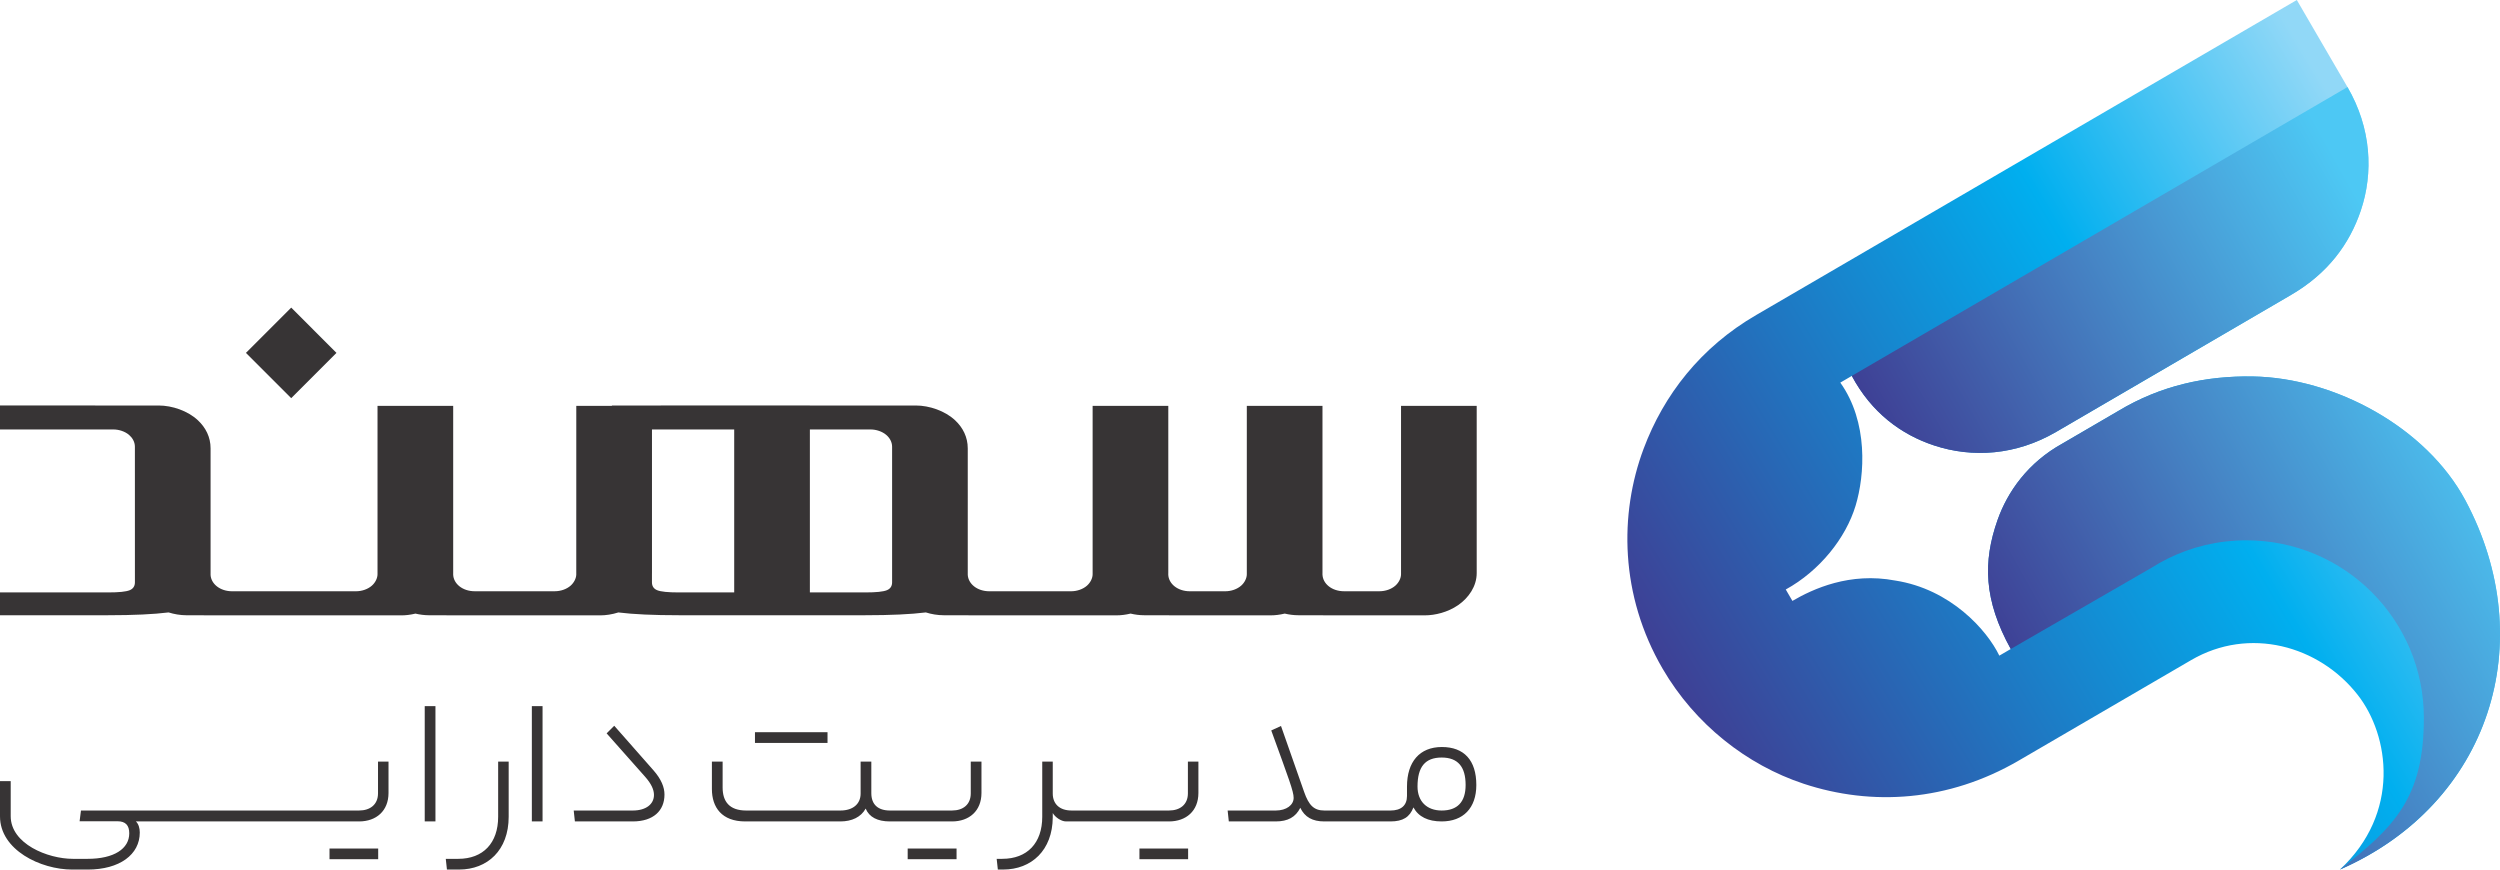 <svg xmlns="http://www.w3.org/2000/svg" width="138" height="48" viewBox="0 0 138 48" fill="none"><g clip-path="url(#clip0_236_852)"><path fill-rule="evenodd" clip-rule="evenodd" d="M73.001 31.709C73.014 32.217 73.513 32.637 74.193 32.637H76.144C76.478 32.637 76.803 32.523 77.024 32.328C77.224 32.152 77.337 31.905 77.337 31.697V31.056V26.975V25.651V22.404H81.514V31.634C81.514 32.363 81.07 33.002 80.488 33.404C79.918 33.798 79.212 33.967 78.655 33.967H73.957L71.664 33.961C71.414 33.961 71.159 33.928 70.918 33.87C70.647 33.936 70.381 33.967 70.144 33.967H65.446L63.153 33.961C62.903 33.961 62.649 33.928 62.407 33.87C62.136 33.936 61.87 33.967 61.633 33.967H54.378L52.085 33.961C51.752 33.961 51.415 33.903 51.106 33.806C50.279 33.909 49.166 33.961 47.769 33.961H44.706H40.529H37.466C36.071 33.961 34.96 33.91 34.133 33.807C33.785 33.918 33.435 33.968 33.13 33.968H25.972L23.679 33.962C23.427 33.961 23.174 33.928 22.932 33.871C22.662 33.937 22.396 33.968 22.158 33.968H12.579L10.286 33.962C9.952 33.961 9.616 33.903 9.306 33.806C8.479 33.909 7.367 33.961 5.97 33.961H-0V32.702H5.97C6.559 32.702 6.959 32.663 7.163 32.578C7.353 32.498 7.447 32.35 7.447 32.146L7.446 24.657C7.446 24.39 7.304 24.161 7.122 24.005C6.898 23.816 6.572 23.706 6.253 23.706H-0V22.383L8.76 22.384C9.5 22.384 10.368 22.675 10.931 23.206C11.355 23.606 11.624 24.127 11.624 24.749V25.652V28.899V30.223V31.743C11.657 32.235 12.149 32.638 12.814 32.638H19.646C19.98 32.638 20.306 32.523 20.526 32.329C20.727 32.153 20.839 31.905 20.839 31.698V31.634V31.056V26.975V25.651V22.404H25.016V25.651V26.975V31.634L25.015 31.709C25.028 32.217 25.527 32.637 26.207 32.637H30.618C30.952 32.637 31.278 32.523 31.498 32.328C31.689 32.16 31.801 31.927 31.81 31.727V28.172H31.811V26.976V25.652V22.404H33.776V22.384L40.527 22.383H42.01H44.703V22.384L50.556 22.384C51.296 22.384 52.164 22.676 52.728 23.206C53.152 23.606 53.42 24.128 53.42 24.75V27.047H53.421L53.42 29.036V31.731C53.447 32.229 53.941 32.638 54.611 32.638H59.12C59.453 32.638 59.779 32.524 60 32.329C60.2 32.153 60.313 31.906 60.313 31.698V31.634V31.057V22.404H64.49V25.652V26.976V31.634L64.488 31.709C64.501 32.218 64.999 32.638 65.68 32.638H67.631C67.965 32.638 68.291 32.523 68.511 32.329C68.712 32.153 68.824 31.905 68.824 31.698V31.634V31.056V26.975V25.651V22.404H73.001V25.651V26.975V31.634L72.999 31.709H73.001ZM16.075 16.98L18.573 19.479L16.075 21.978L13.576 19.479L16.075 16.98ZM35.988 31.675V32.146C35.988 32.35 36.081 32.498 36.272 32.578C36.477 32.663 36.876 32.702 37.465 32.702H40.528V23.706H35.989V28.172V31.634L35.988 31.675ZM49.244 24.657C49.244 24.39 49.102 24.161 48.919 24.005C48.696 23.816 48.369 23.706 48.05 23.706H44.705V32.702H47.767C48.356 32.702 48.756 32.663 48.96 32.578C49.151 32.498 49.244 32.35 49.244 32.146L49.244 24.657Z" fill="#373435"></path><path d="M4.394 45.333H6.48C6.932 45.333 7.135 45.558 7.135 46C7.135 46.849 6.297 47.408 4.835 47.408H4.028C2.631 47.408 0.591 46.581 0.591 45.053V43.118H-0V45.064C-0 46.914 2.233 48 3.996 48H4.835C6.608 48 7.716 47.171 7.716 45.956C7.716 45.72 7.651 45.483 7.501 45.343C10.973 45.343 16.35 45.343 19.823 45.343C20.769 45.343 21.446 44.762 21.446 43.773V42.041H20.866V43.794C20.866 44.406 20.436 44.74 19.823 44.74C15.341 44.74 8.952 44.74 4.469 44.74L4.394 45.332L4.394 45.333ZM20.876 46.838H18.189V47.429H20.876V46.838ZM23.445 45.343H24.037V38.977H23.445V45.343ZM28.079 45.085V42.042H27.498V45.085C27.498 46.537 26.67 47.408 25.295 47.408H24.607L24.671 47.999H25.338C26.908 47.999 28.079 46.934 28.079 45.085L28.079 45.085ZM29.358 45.343H29.949V38.977H29.358V45.343ZM33.486 40.482L35.604 42.87C35.953 43.263 36.099 43.59 36.099 43.88C36.099 44.386 35.668 44.741 34.927 44.741H31.669L31.734 45.343H34.927C36.066 45.343 36.679 44.751 36.679 43.859C36.679 43.461 36.509 43.018 36.066 42.515L33.906 40.062L33.486 40.482L33.486 40.482ZM41.674 41.009H45.679V40.418H41.674V41.009ZM49.13 44.741C48.463 44.741 48.097 44.407 48.097 43.784V42.042H47.506V43.806C47.506 44.375 47.087 44.741 46.388 44.741H41.19C40.255 44.741 39.889 44.236 39.889 43.472V42.042H39.297V43.558C39.297 44.568 39.846 45.343 41.135 45.343H46.388C47.022 45.343 47.527 45.106 47.785 44.633C47.979 45.107 48.441 45.343 49.118 45.343C51.114 45.343 50.558 45.343 52.554 45.343C53.499 45.343 54.177 44.762 54.177 43.773V42.041H53.586V43.794C53.586 44.407 53.166 44.74 52.554 44.74C50.562 44.74 51.121 44.74 49.129 44.74L49.13 44.741ZM52.802 46.838H50.104V47.429H52.802V46.838ZM55.328 47.408H55.016L55.081 47.999H55.371C56.941 47.999 58.101 46.934 58.112 45.117V44.88C58.241 45.104 58.574 45.343 58.843 45.343H59.144C60.939 45.343 62.734 45.343 64.53 45.343C65.475 45.343 66.152 44.762 66.152 43.773V42.041H65.572V43.794C65.572 44.407 65.142 44.74 64.53 44.74C62.734 44.74 60.939 44.74 59.144 44.74C58.488 44.74 58.112 44.375 58.112 43.805V42.041H57.532V45.085C57.532 46.537 56.704 47.407 55.328 47.407V47.408ZM65.584 46.838H62.897V47.429H65.584V46.838ZM70.421 44.741H67.766L67.83 45.343H70.421C71.088 45.343 71.518 45.106 71.776 44.59C72.023 45.106 72.453 45.343 73.098 45.343C74.316 45.343 75.535 45.343 76.753 45.343C77.441 45.343 77.817 45.106 78.021 44.569C78.3 45.085 78.827 45.343 79.58 45.343C80.762 45.343 81.493 44.612 81.493 43.332C81.493 41.966 80.816 41.235 79.59 41.235C78.365 41.235 77.666 42.053 77.666 43.418V43.934C77.666 44.462 77.343 44.741 76.752 44.741C75.537 44.741 74.323 44.741 73.107 44.741C72.527 44.741 72.247 44.451 71.99 43.72L70.711 40.074L70.173 40.321C71.162 43.042 71.409 43.687 71.409 44.042C71.409 44.429 71.022 44.741 70.421 44.741H70.421ZM80.902 43.332C80.902 44.278 80.44 44.741 79.58 44.741C78.752 44.741 78.247 44.225 78.247 43.418C78.247 42.332 78.666 41.816 79.58 41.816C80.482 41.816 80.902 42.332 80.902 43.332Z" fill="#373435"></path><path fill-rule="evenodd" clip-rule="evenodd" d="M126.466 16.279C128.501 15.092 129.692 13.47 130.317 11.623C131.022 9.536 130.902 7.075 129.58 4.804L126.784 0L96.953 17.383C93.882 19.162 91.841 21.792 90.725 24.777C89.383 28.365 89.412 32.856 91.781 36.92C93.564 39.98 96.425 42.225 99.563 43.263C103.323 44.508 107.55 44.248 111.434 41.984L120.956 36.435C124.156 34.571 128.01 35.629 130.143 38.354C131.904 40.603 132.52 44.882 129.163 48C137.461 44.368 140.257 35.407 136.089 27.616C133.931 23.585 128.887 20.856 124.36 20.78C121.758 20.737 119.263 21.284 116.938 22.681L113.85 24.481C111.947 25.532 110.82 27.138 110.269 28.694C109.45 31.007 109.506 33.127 110.994 35.824L110.363 36.192C109.679 34.776 107.672 32.52 104.617 32.046C102.102 31.57 100.079 32.507 98.941 33.17L98.574 32.54C100.447 31.509 101.887 29.704 102.429 27.913C102.942 26.219 103.134 23.294 101.585 21.12L102.222 20.749C103.305 22.775 104.938 23.986 106.764 24.589C108.891 25.292 111.286 25.13 113.494 23.845L126.468 16.279L126.466 16.279Z" fill="url(#paint0_linear_236_852)"></path><path fill-rule="evenodd" clip-rule="evenodd" d="M129.162 48.001C137.46 44.368 140.256 35.407 136.087 27.617C133.929 23.585 128.885 20.856 124.359 20.781C121.757 20.738 119.262 21.285 116.937 22.681L113.849 24.482C111.945 25.532 110.819 27.138 110.268 28.694C109.449 31.008 109.504 33.128 110.993 35.825L110.677 36.008L118.743 31.353C119.025 31.173 119.343 30.993 119.645 30.843C120.956 30.191 122.434 29.825 123.997 29.825C129.41 29.825 133.797 34.214 133.797 39.629C133.797 43.996 132.221 45.627 129.162 48.001H129.162ZM126.466 16.279C128.501 15.093 129.692 13.471 130.316 11.623C131.021 9.537 130.902 7.077 129.581 4.806L102.219 20.749C103.302 22.774 104.936 23.986 106.761 24.589C108.888 25.291 111.283 25.13 113.492 23.844L126.466 16.279H126.466Z" fill="url(#paint1_linear_236_852)"></path></g><defs><linearGradient id="paint0_linear_236_852" x1="132.455" y1="11.627" x2="91.368" y2="36.166" gradientUnits="userSpaceOnUse"><stop stop-color="#91D8F7"></stop><stop offset="0.349" stop-color="#00AFEF"></stop><stop offset="1" stop-color="#3E4095"></stop></linearGradient><linearGradient id="paint1_linear_236_852" x1="106.254" y1="28.018" x2="131.748" y2="13.752" gradientUnits="userSpaceOnUse"><stop stop-color="#3E4095"></stop><stop offset="1" stop-color="#4DC8F4"></stop></linearGradient><clipPath id="clip0_236_852"><rect width="138" height="48" fill="white"></rect></clipPath></defs></svg>